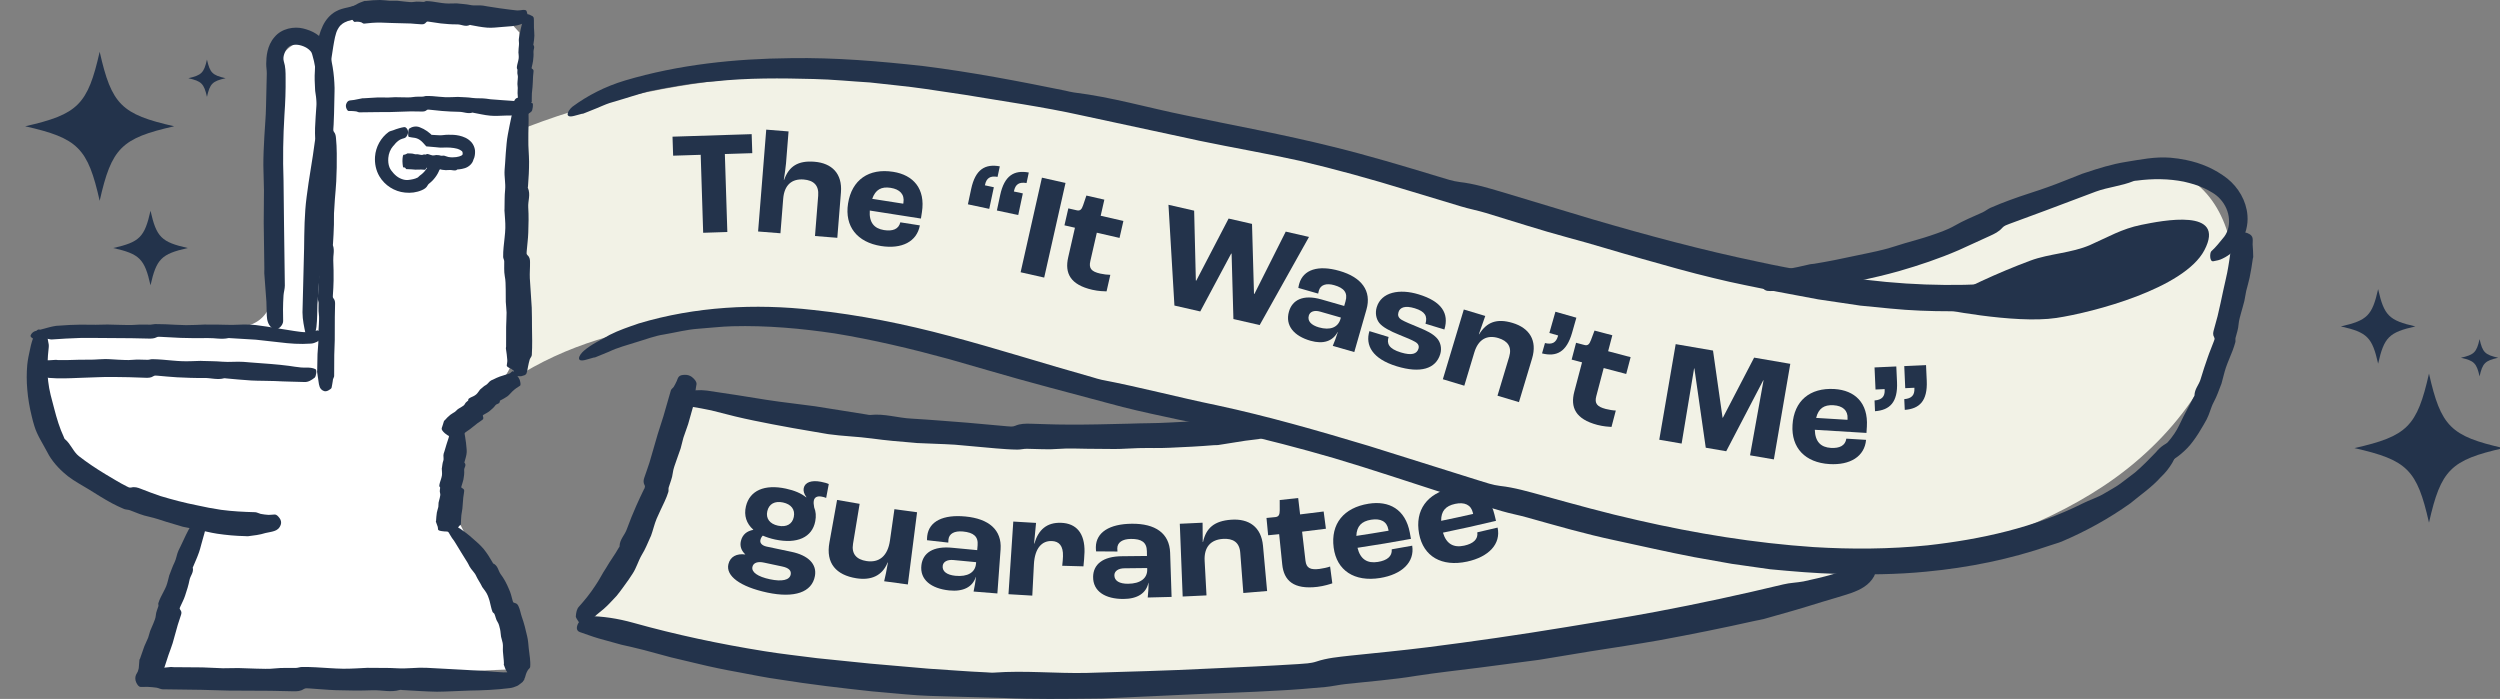 <svg xmlns="http://www.w3.org/2000/svg" fill="none" viewBox="0 0 186 52" height="52" width="186">
<rect x="0" y="0" width="186" height="52" fill="#808080" stroke="none"/>
<g clip-path="url(#clip0_1847_37238)">
<path fill="#F2F2E6" d="M38.257 9.833C49.598 5.207 62.271 4.71 74.418 6.279C86.566 7.849 98.355 11.393 110.164 14.643C118.428 16.918 126.323 20.831 134.891 20.557C140.881 20.365 147.378 17.209 152.829 14.717C155.716 13.396 158.913 11.733 161.893 12.827C165.166 14.027 166.481 18.081 166.165 21.552C165.62 27.541 161.567 32.781 156.564 36.118C151.561 39.455 145.667 41.16 139.828 42.603C108.459 50.355 75.5 53.572 43.613 47.046C46.068 41.623 48.523 34.505 50.978 29.082C65.143 31.893 77.442 32.726 92.105 31.323C82.944 29.984 74.2 26.606 65.109 24.852C56.017 23.097 45.999 23.158 38.219 28.177L37.75 11.323"></path>
<path fill="white" d="M39.072 1.412C35.281 1.41 31.491 1.407 27.701 1.405C26.906 1.404 26.086 1.409 25.356 1.722C24.625 2.036 24.003 2.743 24.045 3.537C23.327 2.653 21.782 3.025 21.125 3.956C20.469 4.886 20.444 6.107 20.444 7.246C20.446 11.547 20.447 15.848 20.448 20.149C20.448 21.456 20.364 22.948 19.347 23.768C18.594 24.376 17.547 24.42 16.58 24.437C12.112 24.515 7.645 24.594 3.177 24.672C2.366 28.096 3.258 31.88 5.512 34.582C7.766 37.283 11.329 38.839 14.843 38.655C13.632 42.725 12.422 46.796 11.211 50.866C20.213 50.508 29.216 50.15 38.219 49.793C38.987 46.91 37.244 44.023 35.648 41.502C34.051 38.982 32.475 35.928 33.566 33.151C34.417 30.983 36.673 29.677 37.8 27.638C38.797 25.836 38.806 23.672 38.79 21.612C38.74 15.212 38.69 8.811 38.639 2.411C38.484 2.241 38.328 2.071 38.173 1.902"></path>
<path fill="#23334B" d="M186.261 33.339C182.326 32.45 181.606 31.729 180.717 27.794C179.828 31.729 179.107 32.45 175.172 33.339C179.107 34.228 179.828 34.948 180.717 38.883C181.606 34.948 182.326 34.228 186.261 33.339Z"></path>
<path fill="#23334B" d="M179.705 24.285C177.737 23.84 177.377 23.48 176.933 21.513C176.488 23.48 176.128 23.84 174.16 24.285C176.128 24.73 176.488 25.09 176.933 27.057C177.377 25.09 177.737 24.73 179.705 24.285Z"></path>
<path fill="#23334B" d="M185.866 26.616C184.882 26.394 184.702 26.214 184.48 25.23C184.258 26.214 184.078 26.394 183.094 26.616C184.078 26.838 184.258 27.019 184.48 28.002C184.702 27.019 184.882 26.838 185.866 26.616Z"></path>
<path fill="#23334B" d="M39.386 1.088C39.442 1.127 39.565 1.166 39.627 1.207C39.671 1.249 39.703 1.291 39.712 1.336C39.737 1.581 39.712 1.827 39.726 2.073C39.732 2.269 39.761 2.465 39.757 2.662C39.75 2.875 39.719 3.087 39.686 3.3C39.684 3.313 39.67 3.327 39.681 3.341C39.818 3.507 39.678 3.687 39.69 3.862C39.709 4.094 39.684 4.316 39.659 4.538C39.64 4.699 39.59 4.857 39.558 5.016C39.552 5.048 39.534 5.081 39.589 5.115C39.701 5.183 39.698 5.245 39.696 5.306C39.682 5.447 39.67 5.581 39.657 5.72C39.649 5.969 39.64 6.217 39.62 6.461L39.573 6.933C39.56 7.153 39.569 7.374 39.563 7.576C39.562 7.608 39.507 7.651 39.498 7.683C39.484 7.73 39.48 7.777 39.479 7.824C39.476 7.865 39.492 7.887 39.495 7.921C39.498 7.946 39.429 7.993 39.335 8.052C39.247 8.107 39.145 8.152 39.053 8.163C38.892 8.182 38.825 8.136 38.795 8.077C38.761 8.013 38.758 7.955 38.728 7.896C38.68 7.794 38.618 7.663 38.565 7.55C38.557 7.533 38.565 7.514 38.563 7.496C38.537 7.307 38.513 7.119 38.507 6.934C38.502 6.803 38.522 6.675 38.52 6.545C38.521 6.449 38.497 6.351 38.496 6.254C38.495 6.142 38.51 6.032 38.517 5.922C38.522 5.805 38.547 5.691 38.512 5.573C38.474 5.441 38.5 5.315 38.499 5.186C38.499 5.147 38.453 5.106 38.453 5.068C38.453 4.983 38.464 4.899 38.483 4.816C38.518 4.653 38.575 4.491 38.591 4.328C38.605 4.179 38.579 4.027 38.569 3.881C38.568 3.867 38.573 3.855 38.574 3.842C38.589 3.679 38.578 3.542 38.608 3.372C38.636 3.199 38.576 3.025 38.608 2.853C38.62 2.798 38.633 2.733 38.645 2.677C38.676 2.511 38.705 2.355 38.737 2.18C38.77 2.044 38.806 1.893 38.843 1.739C38.867 1.64 38.906 1.541 38.918 1.443C38.938 1.359 38.922 1.276 38.961 1.192C39.006 1.157 39.059 1.121 39.085 1.085C39.127 1.038 39.324 1.06 39.386 1.088Z"></path>
<path fill="#23334B" d="M39.557 8.277C39.392 8.445 39.236 8.512 39.069 8.567C38.615 8.594 38.145 8.589 37.66 8.597C37.274 8.603 36.875 8.645 36.471 8.606C36.017 8.565 35.62 8.459 35.221 8.391C35.195 8.387 35.169 8.37 35.143 8.379C34.809 8.487 34.497 8.322 34.171 8.32C33.741 8.319 33.311 8.285 32.881 8.256C32.581 8.226 32.248 8.192 31.937 8.16C31.874 8.155 31.808 8.14 31.749 8.192C31.629 8.298 31.509 8.296 31.388 8.298C31.113 8.294 30.841 8.29 30.566 8.287C30.072 8.303 29.573 8.319 29.08 8.335L28.114 8.341L26.735 8.358C26.663 8.359 26.589 8.303 26.515 8.291C26.409 8.273 26.303 8.269 26.197 8.261C26.108 8.26 26.028 8.259 25.942 8.259C25.874 8.257 25.817 8.173 25.769 8.057C25.725 7.949 25.723 7.826 25.762 7.726C25.831 7.549 25.925 7.49 26.026 7.474C26.138 7.46 26.222 7.45 26.345 7.435C26.543 7.396 26.768 7.352 26.976 7.31C27.008 7.304 27.04 7.313 27.072 7.311C27.418 7.291 27.761 7.271 28.109 7.25C28.354 7.238 28.599 7.261 28.845 7.258C29.029 7.249 29.217 7.24 29.4 7.231C29.61 7.235 29.831 7.239 30.041 7.243C30.265 7.242 30.491 7.26 30.715 7.222C30.965 7.181 31.216 7.197 31.467 7.189C31.541 7.186 31.616 7.142 31.691 7.141C31.857 7.137 32.023 7.144 32.188 7.154C32.515 7.178 32.84 7.221 33.167 7.234C33.467 7.242 33.768 7.218 34.07 7.21L34.15 7.215C34.478 7.235 34.807 7.235 35.133 7.285C35.472 7.333 35.845 7.295 36.167 7.34C36.273 7.354 36.383 7.37 36.489 7.385C36.802 7.409 37.109 7.432 37.427 7.456C37.709 7.476 38.002 7.496 38.297 7.516C38.494 7.527 38.694 7.578 38.894 7.595C39.056 7.604 39.237 7.614 39.401 7.623C39.472 7.627 39.542 7.656 39.612 7.679C39.704 7.707 39.615 8.213 39.557 8.277Z"></path>
<path fill="#23334B" d="M39.248 1.334C39.14 1.549 38.998 1.72 38.826 1.777C38.355 1.972 37.856 1.957 37.378 2.004C36.993 2.029 36.611 2.09 36.233 2.056C35.825 2.024 35.424 1.941 35.031 1.869C35.005 1.865 34.981 1.844 34.955 1.857C34.622 2.024 34.325 1.808 34.012 1.814C33.597 1.821 33.19 1.783 32.791 1.743C32.509 1.702 32.192 1.655 31.898 1.612C31.835 1.604 31.771 1.58 31.71 1.657C31.585 1.813 31.463 1.812 31.346 1.808C31.077 1.8 30.814 1.761 30.551 1.748C30.086 1.736 29.616 1.724 29.152 1.711L28.271 1.679C27.86 1.679 27.459 1.712 27.082 1.759C27.023 1.765 26.949 1.69 26.88 1.66C26.784 1.627 26.694 1.621 26.601 1.614C26.525 1.607 26.461 1.628 26.39 1.632C26.334 1.64 26.244 1.512 26.151 1.37C26.063 1.234 26.009 1.089 26.002 0.942C25.988 0.681 26.061 0.556 26.16 0.501C26.264 0.44 26.373 0.416 26.477 0.354C26.68 0.222 26.899 0.146 27.113 0.072C27.146 0.062 27.181 0.075 27.214 0.071C27.575 0.025 27.926 0.001 28.275 -0.001C28.521 0.002 28.764 0.043 29.004 0.057C29.185 0.056 29.37 0.055 29.549 0.054C29.751 0.077 29.963 0.1 30.165 0.123C30.381 0.14 30.592 0.181 30.808 0.141C31.049 0.096 31.281 0.138 31.514 0.142C31.584 0.144 31.655 0.08 31.723 0.081C31.876 0.084 32.022 0.098 32.169 0.117C32.481 0.155 32.81 0.228 33.124 0.251C33.413 0.276 33.705 0.25 33.992 0.251C34.018 0.251 34.042 0.258 34.068 0.261C34.377 0.296 34.685 0.307 34.986 0.372C35.304 0.441 35.632 0.369 35.945 0.419C36.049 0.437 36.159 0.457 36.264 0.475C36.562 0.521 36.853 0.566 37.156 0.612C37.419 0.653 37.682 0.69 37.947 0.718C38.122 0.728 38.305 0.771 38.483 0.778C38.633 0.782 38.779 0.752 38.925 0.736C38.987 0.728 39.055 0.746 39.124 0.763C39.213 0.782 39.286 1.244 39.248 1.334Z"></path>
<path fill="#23334B" d="M26.94 0.918C26.771 1.14 26.572 1.349 26.356 1.424C25.73 1.583 25.368 1.726 25.135 2.165C24.947 2.5 24.878 2.991 24.795 3.463C24.71 3.984 24.627 4.523 24.576 5.067C24.573 5.102 24.557 5.138 24.567 5.172C24.702 5.606 24.558 6.04 24.604 6.468C24.674 7.047 24.713 7.648 24.746 8.238C24.77 8.671 24.762 9.105 24.774 9.538C24.777 9.624 24.769 9.716 24.834 9.794C24.967 9.952 24.983 10.117 24.998 10.283C25.032 10.659 25.055 11.031 25.055 11.423C25.064 12.122 25.051 12.813 25.017 13.496C24.997 13.939 24.947 14.378 24.916 14.813L24.8 16.659C24.792 16.755 24.721 16.85 24.7 16.947C24.668 17.087 24.655 17.228 24.643 17.369C24.633 17.482 24.633 17.594 24.641 17.706C24.644 17.797 24.559 17.872 24.435 17.936C24.321 17.995 24.186 17.998 24.078 17.944C23.887 17.85 23.835 17.716 23.816 17.576C23.796 17.429 23.794 17.281 23.769 17.134C23.723 16.841 23.669 16.547 23.636 16.253C23.63 16.209 23.643 16.165 23.642 16.121C23.636 15.643 23.665 15.17 23.692 14.7C23.723 14.374 23.754 14.035 23.785 13.71C23.804 13.461 23.796 13.212 23.809 12.965C23.825 12.681 23.857 12.398 23.866 12.116C23.876 11.819 23.898 11.522 23.852 11.229C23.805 10.903 23.781 10.562 23.753 10.229C23.743 10.13 23.686 10.032 23.676 9.932C23.654 9.711 23.644 9.49 23.638 9.268C23.625 8.832 23.635 8.394 23.603 7.958C23.573 7.558 23.502 7.161 23.449 6.764L23.443 6.656C23.417 6.194 23.393 5.74 23.427 5.286C23.463 4.806 23.406 4.32 23.486 3.834C23.516 3.672 23.548 3.504 23.579 3.34C23.676 2.876 23.784 2.41 24.014 1.926C24.21 1.504 24.555 1.079 24.998 0.843C25.289 0.68 25.596 0.614 25.869 0.554C26.099 0.494 26.315 0.44 26.527 0.412C26.617 0.405 26.712 0.414 26.799 0.4C26.915 0.386 27.003 0.834 26.94 0.918Z"></path>
<path fill="#23334B" d="M24.466 13.192C24.544 13.374 24.63 13.562 24.661 13.762C24.735 14.313 24.788 14.866 24.831 15.418C24.835 15.858 24.839 16.293 24.843 16.737C24.836 17.213 24.799 17.687 24.773 18.16C24.771 18.191 24.758 18.222 24.769 18.252C24.907 18.63 24.777 19.004 24.795 19.38C24.824 19.877 24.819 20.373 24.819 20.869C24.819 21.229 24.786 21.608 24.766 21.973C24.763 22.046 24.748 22.124 24.807 22.192C24.926 22.331 24.929 22.472 24.93 22.613L24.911 23.569L24.906 25.293L24.869 26.407L24.861 27.978C24.861 28.059 24.792 28.14 24.775 28.222C24.749 28.342 24.753 28.454 24.721 28.573C24.703 28.667 24.687 28.753 24.67 28.844C24.648 28.914 24.58 28.957 24.459 29.031C24.352 29.096 24.23 29.131 24.118 29.099C23.923 29.035 23.829 28.901 23.785 28.785C23.735 28.65 23.717 28.53 23.701 28.4C23.666 28.163 23.627 27.901 23.591 27.655C23.586 27.618 23.6 27.581 23.6 27.544L23.623 26.346C23.642 26.071 23.663 25.78 23.683 25.505C23.682 25.294 23.682 25.08 23.681 24.869C23.695 24.629 23.71 24.38 23.724 24.139C23.733 23.883 23.757 23.628 23.722 23.372C23.681 23.087 23.708 22.802 23.703 22.519C23.701 22.434 23.654 22.35 23.654 22.265C23.653 22.078 23.661 21.892 23.674 21.705C23.697 21.341 23.738 20.972 23.738 20.594C23.74 20.25 23.703 19.907 23.688 19.564L23.692 19.471C23.698 19.097 23.692 18.723 23.737 18.351C23.78 17.955 23.73 17.56 23.769 17.167C23.783 17.035 23.798 16.898 23.812 16.765C23.844 16.39 23.876 16.02 23.909 15.64C23.916 15.307 24.009 14.976 24.055 14.643C24.09 14.421 24.135 14.198 24.155 13.975C24.169 13.792 24.184 13.594 24.197 13.411C24.207 13.343 24.22 13.251 24.231 13.174C24.245 13.07 24.433 13.127 24.466 13.192Z"></path>
<path fill="#23334B" d="M38.533 7.739C38.655 7.617 38.583 7.579 38.651 7.617C38.69 7.643 39.065 7.637 39.035 7.636C39.057 7.651 39.088 7.677 39.113 7.71C39.163 7.774 39.221 7.852 39.245 7.935C39.276 8.014 39.29 8.113 39.3 8.188C39.315 8.25 39.322 8.312 39.321 8.374C39.348 9.057 39.301 9.732 39.309 10.4C39.297 10.937 39.36 11.482 39.363 12.034C39.365 12.634 39.333 13.246 39.283 13.864C39.28 13.904 39.258 13.944 39.276 13.983C39.493 14.482 39.27 14.943 39.301 15.426C39.343 16.058 39.325 16.691 39.303 17.323C39.288 17.786 39.221 18.248 39.185 18.711C39.179 18.803 39.154 18.901 39.245 18.985C39.429 19.156 39.431 19.332 39.434 19.508C39.442 19.903 39.401 20.324 39.419 20.698L39.561 22.884C39.583 23.362 39.572 23.842 39.58 24.323C39.591 25.01 39.611 25.697 39.567 26.415C39.561 26.528 39.443 26.637 39.41 26.749C39.358 26.915 39.327 27.082 39.288 27.264C39.254 27.411 39.245 27.559 39.176 27.761C39.162 27.839 39.053 27.93 38.929 27.945C38.767 28.015 38.661 27.996 38.478 27.982C38.325 27.935 38.297 27.852 38.268 27.754C38.255 27.707 38.245 27.658 38.226 27.614C38.217 27.591 38.21 27.582 38.191 27.568C38.153 27.529 38.06 27.437 37.971 27.414C37.819 27.324 37.82 27.327 37.776 27.309C37.716 27.258 37.7 27.227 37.705 27.17C37.715 27.067 37.75 26.93 37.743 26.793C37.728 26.513 37.68 26.218 37.638 25.921C37.632 25.877 37.653 25.833 37.654 25.788L37.657 24.315C37.659 23.965 37.693 23.612 37.689 23.259C37.685 22.992 37.639 22.726 37.63 22.459C37.628 22.152 37.627 21.839 37.625 21.532C37.615 21.203 37.625 20.886 37.554 20.537C37.487 20.172 37.522 19.806 37.515 19.441C37.512 19.332 37.437 19.225 37.435 19.116C37.429 18.875 37.446 18.633 37.467 18.392C37.509 17.915 37.585 17.44 37.597 16.964C37.608 16.529 37.554 16.093 37.531 15.657L37.536 15.54C37.548 15.068 37.533 14.583 37.581 14.12C37.628 13.635 37.507 13.145 37.542 12.645L37.581 12.132C37.613 11.649 37.64 11.16 37.692 10.667C37.728 10.231 37.829 9.788 37.908 9.359C37.968 9.076 38.032 8.77 38.089 8.501C38.123 8.263 38.109 7.986 38.126 7.843C38.136 7.801 38.145 7.76 38.157 7.71C38.16 7.696 38.162 7.677 38.163 7.659C38.228 7.626 38.205 7.616 38.247 7.533L38.259 7.507C38.27 7.477 38.286 7.445 38.306 7.417C38.354 7.358 38.374 7.321 38.5 7.273C38.627 7.233 38.74 7.28 38.734 7.285C38.76 7.299 38.784 7.316 38.806 7.334C38.844 7.381 38.85 7.412 38.851 7.435C38.846 7.564 38.787 7.616 38.723 7.659C38.678 7.682 38.632 7.706 38.595 7.725C38.568 7.739 38.544 7.752 38.525 7.762C38.514 7.769 38.502 7.773 38.494 7.781C38.491 7.786 38.486 7.794 38.486 7.794C38.505 7.772 38.521 7.754 38.533 7.739Z"></path>
<path fill="#23334B" d="M38.669 28.265C38.736 28.501 38.755 28.667 38.679 28.703C38.484 28.821 38.297 28.952 38.13 29.11C37.998 29.235 37.887 29.389 37.74 29.494C37.582 29.61 37.4 29.696 37.225 29.794C37.213 29.8 37.191 29.793 37.192 29.814C37.205 30.07 36.958 30.02 36.862 30.151C36.738 30.323 36.579 30.455 36.419 30.589C36.309 30.68 36.118 30.778 35.975 30.86C35.945 30.878 35.904 30.886 35.933 30.971C35.992 31.147 35.94 31.191 35.89 31.234C35.776 31.329 35.645 31.397 35.533 31.482C35.347 31.629 35.155 31.782 34.97 31.929C34.855 32.018 34.728 32.084 34.626 32.169C34.48 32.292 34.357 32.423 34.227 32.535C34.206 32.552 34.115 32.513 34.079 32.52C34.025 32.53 33.994 32.558 33.934 32.567C33.894 32.579 33.875 32.606 33.819 32.61C33.767 32.609 33.679 32.579 33.513 32.499C33.367 32.43 33.211 32.334 33.102 32.239C32.923 32.081 32.863 31.973 32.859 31.899C32.871 31.831 32.886 31.765 32.914 31.707C32.95 31.592 32.996 31.444 33.036 31.316C33.042 31.297 33.067 31.293 33.08 31.279C33.213 31.124 33.357 30.979 33.509 30.858C33.617 30.77 33.744 30.717 33.851 30.64C33.931 30.583 33.989 30.495 34.065 30.44C34.154 30.373 34.256 30.334 34.343 30.272C34.432 30.209 34.538 30.166 34.586 30.055C34.642 29.93 34.747 29.884 34.828 29.804C34.851 29.781 34.832 29.704 34.854 29.681C34.909 29.632 34.966 29.598 35.032 29.566C35.148 29.51 35.299 29.459 35.431 29.343C35.546 29.244 35.621 29.102 35.718 28.981C35.726 28.97 35.74 28.965 35.75 28.956C35.879 28.852 35.992 28.727 36.144 28.65C36.303 28.565 36.382 28.384 36.542 28.302C36.595 28.278 36.657 28.25 36.712 28.226C36.869 28.153 37.017 28.07 37.186 28.016C37.323 27.972 37.475 27.923 37.631 27.874C37.729 27.841 37.838 27.825 37.926 27.78C38.001 27.744 38.047 27.664 38.119 27.624C38.155 27.615 38.206 27.628 38.247 27.627C38.302 27.627 38.643 28.179 38.669 28.265Z"></path>
<path fill="#23334B" d="M33.959 31.818C34.258 31.788 34.525 31.858 34.519 31.995C34.581 32.352 34.635 32.654 34.672 32.956C34.684 33.193 34.736 33.428 34.722 33.655C34.707 33.902 34.622 34.136 34.561 34.367C34.557 34.382 34.536 34.395 34.551 34.412C34.738 34.622 34.52 34.785 34.534 34.971C34.555 35.217 34.521 35.457 34.478 35.681C34.45 35.834 34.377 36.002 34.328 36.193C34.319 36.229 34.293 36.266 34.375 36.309C34.542 36.398 34.539 36.47 34.535 36.54C34.526 36.702 34.483 36.856 34.468 37.012C34.446 37.284 34.424 37.564 34.402 37.836L34.324 38.339C34.3 38.575 34.299 38.806 34.288 39.029C34.286 39.064 34.181 39.098 34.155 39.133C34.117 39.185 34.102 39.237 34.089 39.29C34.079 39.332 34.097 39.373 34.08 39.415C34.094 39.448 33.813 39.487 33.625 39.519C33.425 39.55 33.277 39.557 33.09 39.541C32.943 39.527 32.774 39.508 32.705 39.483C32.635 39.457 32.597 39.428 32.591 39.397C32.575 39.331 32.591 39.266 32.569 39.201C32.527 39.084 32.473 38.936 32.427 38.808C32.421 38.789 32.442 38.77 32.443 38.751C32.457 38.541 32.468 38.333 32.502 38.132C32.526 37.989 32.585 37.853 32.612 37.715C32.631 37.61 32.612 37.502 32.629 37.399C32.649 37.281 32.696 37.167 32.717 37.052C32.738 36.93 32.784 36.813 32.742 36.685C32.694 36.543 32.742 36.415 32.747 36.284C32.748 36.245 32.681 36.198 32.682 36.16C32.685 36.074 32.706 35.991 32.728 35.909C32.772 35.763 32.856 35.535 32.881 35.363C32.901 35.194 32.873 35.022 32.868 34.856C32.868 34.842 32.875 34.828 32.878 34.813C32.91 34.638 32.914 34.462 32.977 34.294C33.042 34.116 32.957 33.927 33.008 33.753C33.024 33.694 33.045 33.636 33.067 33.577C33.115 33.413 33.161 33.258 33.212 33.087C33.248 32.945 33.314 32.8 33.351 32.661C33.386 32.563 33.412 32.473 33.409 32.382C33.407 32.311 33.331 32.259 33.364 32.187C33.384 32.153 33.434 32.102 33.495 32.038C33.565 31.958 33.824 31.839 33.959 31.818Z"></path>
<path fill="#23334B" d="M33.462 39.237C33.548 39.235 33.628 39.265 33.729 39.264C33.833 39.258 33.941 39.254 34.038 39.269C34.188 39.271 34.267 39.357 34.364 39.423L34.645 39.631C34.829 39.773 35.017 39.914 35.184 40.075C35.47 40.313 35.745 40.567 35.988 40.849C36.239 41.164 36.457 41.505 36.654 41.855C36.666 41.878 36.666 41.909 36.693 41.921C37.042 42.074 37.061 42.445 37.241 42.706C37.499 43.046 37.697 43.424 37.86 43.816C37.993 44.096 38.065 44.402 38.144 44.702C38.161 44.761 38.164 44.829 38.268 44.851C38.481 44.895 38.532 45.006 38.581 45.115C38.699 45.363 38.734 45.638 38.823 45.895C38.989 46.36 39.111 46.837 39.216 47.319C39.295 47.63 39.309 47.951 39.342 48.268C39.388 48.719 39.487 49.169 39.445 49.623C39.44 49.694 39.34 49.768 39.284 49.84C39.216 49.944 39.174 50.047 39.134 50.149C39.103 50.231 39.09 50.312 39.064 50.393C39.038 50.459 38.912 50.507 38.732 50.543C38.568 50.576 38.391 50.567 38.241 50.524C37.982 50.449 37.877 50.362 37.836 50.272C37.793 50.178 37.776 50.084 37.724 49.991C37.595 49.808 37.55 49.626 37.481 49.446C37.473 49.419 37.493 49.39 37.493 49.363C37.487 49.064 37.432 48.771 37.418 48.473C37.4 48.264 37.44 48.044 37.398 47.837C37.373 47.679 37.308 47.529 37.279 47.373C37.245 47.193 37.248 47.004 37.207 46.825C37.157 46.639 37.132 46.444 37.02 46.276C36.891 46.091 36.874 45.873 36.785 45.677C36.76 45.618 36.669 45.584 36.645 45.526C36.592 45.395 36.556 45.259 36.524 45.12C36.471 44.843 36.394 44.571 36.289 44.311C36.194 44.072 36.02 43.874 35.872 43.665C35.859 43.646 35.853 43.623 35.843 43.603C35.721 43.351 35.556 43.127 35.437 42.872C35.321 42.592 35.074 42.405 34.932 42.142C34.883 42.053 34.844 41.955 34.79 41.869C34.638 41.624 34.489 41.384 34.333 41.133C34.201 40.917 34.063 40.691 33.924 40.462C33.832 40.309 33.737 40.157 33.625 40.022C33.537 39.901 33.471 39.752 33.385 39.622C33.331 39.572 33.325 39.547 33.237 39.465C33.232 39.442 33.202 39.474 33.184 39.329C33.182 39.223 33.313 39.158 33.337 39.17C33.372 39.169 33.382 39.174 33.39 39.176C33.415 39.185 33.408 39.191 33.408 39.191C33.403 39.197 33.395 39.206 33.386 39.216C33.369 39.237 33.35 39.268 33.335 39.302C33.322 39.336 33.305 39.372 33.311 39.411C33.319 39.419 33.305 39.435 33.364 39.443C33.408 39.469 33.498 39.337 33.464 39.305L33.45 39.26C33.447 39.24 33.458 39.239 33.462 39.237Z"></path>
<path fill="#23334B" d="M38.988 50.596C38.954 50.643 38.913 50.673 38.878 50.741C38.833 50.77 38.789 50.815 38.74 50.851C38.635 50.927 38.544 51.009 38.465 51.037C38.293 51.116 38.113 51.172 37.924 51.196C36.898 51.327 35.902 51.364 34.899 51.379C34.1 51.401 33.305 51.458 32.507 51.464C31.644 51.449 30.78 51.385 29.919 51.338C29.863 51.334 29.807 51.314 29.753 51.33C29.068 51.535 28.383 51.327 27.698 51.355C26.792 51.391 25.884 51.376 24.978 51.349C24.316 51.326 23.654 51.257 22.992 51.218C22.861 51.21 22.721 51.186 22.598 51.267C22.347 51.433 22.095 51.433 21.842 51.432L20.116 51.394L16.999 51.378L14.976 51.323L12.101 51.284C11.95 51.281 11.801 51.188 11.65 51.164C11.431 51.13 11.211 51.115 10.992 51.104C10.816 51.105 10.645 51.106 10.47 51.107C10.329 51.105 10.219 50.962 10.127 50.756C10.043 50.566 10.047 50.346 10.135 50.174C10.29 49.872 10.495 49.788 10.71 49.774C10.935 49.76 11.158 49.774 11.379 49.756C11.813 49.713 12.265 49.668 12.705 49.625C12.771 49.619 12.837 49.636 12.904 49.637L15.059 49.654C15.564 49.675 16.078 49.697 16.582 49.718L17.734 49.703L19.059 49.747C19.523 49.754 19.988 49.785 20.452 49.731C20.971 49.672 21.488 49.703 22.006 49.695C22.16 49.693 22.315 49.624 22.468 49.623C22.811 49.618 23.152 49.63 23.494 49.647C24.167 49.68 24.839 49.742 25.512 49.753C26.129 49.762 26.746 49.71 27.363 49.685L27.528 49.69C28.201 49.7 28.873 49.678 29.545 49.72C30.259 49.766 30.971 49.652 31.683 49.682L32.41 49.72C33.09 49.756 33.767 49.793 34.451 49.83C35.048 49.864 35.651 49.899 36.256 49.934C36.657 49.965 37.06 50.012 37.462 50.025C37.797 50.032 38.12 49.969 38.454 49.97C38.564 49.97 38.669 50.005 38.818 50.063C39.007 50.125 39.085 50.433 38.988 50.596Z"></path>
<path fill="#23334B" d="M23.927 25.065C23.91 25.115 23.883 25.146 23.871 25.223C23.841 25.255 23.81 25.281 23.779 25.303C23.716 25.351 23.649 25.393 23.579 25.433C23.442 25.502 23.292 25.552 23.142 25.563C22.315 25.624 21.552 25.563 20.798 25.469C20.21 25.404 19.626 25.339 19.036 25.273C18.411 25.235 17.764 25.196 17.126 25.158C17.084 25.155 17.043 25.142 17.002 25.152C16.486 25.272 15.979 25.139 15.467 25.153C14.789 25.172 14.111 25.155 13.433 25.138C12.949 25.113 12.441 25.087 11.948 25.061C11.85 25.057 11.745 25.043 11.654 25.092C11.468 25.191 11.276 25.191 11.085 25.191L9.787 25.163L7.457 25.146C6.955 25.147 6.453 25.131 5.954 25.145C5.242 25.165 4.534 25.21 3.834 25.258C3.724 25.259 3.608 25.207 3.494 25.198C3.329 25.179 3.171 25.203 3.005 25.181C2.873 25.179 2.748 25.213 2.622 25.234C2.522 25.262 2.42 25.167 2.339 25.106C2.263 25.04 2.255 24.979 2.306 24.893C2.394 24.732 2.537 24.644 2.698 24.612C2.867 24.595 3.026 24.509 3.194 24.476C3.522 24.387 3.852 24.287 4.187 24.241C4.237 24.232 4.288 24.237 4.339 24.232C4.885 24.187 5.432 24.161 5.975 24.154C6.355 24.157 6.748 24.16 7.127 24.163L7.996 24.145C8.327 24.154 8.664 24.163 8.994 24.171C9.344 24.176 9.693 24.197 10.041 24.168C10.43 24.135 10.817 24.158 11.203 24.154C11.318 24.152 11.431 24.111 11.547 24.11C11.805 24.108 12.062 24.115 12.32 24.126C12.827 24.146 13.333 24.186 13.84 24.19C14.304 24.194 14.77 24.162 15.235 24.146L15.36 24.148C15.867 24.153 16.375 24.141 16.881 24.166C17.418 24.194 17.958 24.126 18.495 24.149C18.679 24.158 18.854 24.162 19.055 24.188C19.596 24.251 20.095 24.339 20.599 24.42C21.034 24.489 21.475 24.56 21.919 24.63C22.211 24.672 22.502 24.717 22.79 24.717C23.03 24.712 23.268 24.667 23.477 24.608C23.52 24.596 23.566 24.59 23.611 24.582L23.641 24.574C23.666 24.611 23.672 24.596 23.689 24.61L23.777 24.647C23.94 24.708 23.967 24.889 23.927 25.065Z"></path>
<path fill="#23334B" d="M3.458 24.892C3.582 25.102 3.533 25.222 3.58 25.385C3.621 25.546 3.642 25.696 3.626 25.838C3.536 26.638 3.488 27.5 3.584 28.364C3.656 29.055 3.855 29.73 4.032 30.399C4.22 31.128 4.438 31.856 4.753 32.526C4.773 32.57 4.778 32.623 4.814 32.656C5.289 33.048 5.433 33.598 5.876 33.942C6.488 34.418 7.156 34.865 7.85 35.284C8.364 35.579 8.867 35.908 9.409 36.176C9.515 36.231 9.623 36.304 9.757 36.272C10.033 36.201 10.247 36.278 10.461 36.36C10.942 36.555 11.433 36.73 11.925 36.903C12.827 37.173 13.739 37.416 14.659 37.595C15.254 37.728 15.85 37.845 16.449 37.931C17.302 38.046 18.155 38.086 18.992 38.108C19.126 38.119 19.257 38.198 19.392 38.233C19.586 38.274 19.782 38.292 19.979 38.308C20.133 38.308 20.284 38.285 20.439 38.279C20.564 38.274 20.684 38.391 20.802 38.551C20.91 38.701 20.944 38.873 20.89 39.034C20.794 39.316 20.608 39.444 20.403 39.508C20.187 39.583 19.969 39.602 19.753 39.656C19.322 39.793 18.885 39.842 18.448 39.896C18.382 39.904 18.316 39.887 18.251 39.888C17.542 39.875 16.839 39.81 16.148 39.707C15.659 39.633 15.182 39.503 14.701 39.406L13.609 39.192L12.383 38.827C11.958 38.687 11.533 38.546 11.095 38.446C10.601 38.344 10.138 38.15 9.672 37.965C9.532 37.912 9.367 37.922 9.226 37.869C8.918 37.744 8.62 37.59 8.323 37.439C7.742 37.125 7.186 36.771 6.621 36.419C6.102 36.103 5.556 35.815 5.049 35.428L4.919 35.318C4.376 34.88 3.827 34.262 3.524 33.652C3.181 32.994 2.762 32.383 2.555 31.689C2.473 31.456 2.426 31.216 2.363 30.98C2.199 30.315 2.082 29.643 2.028 28.963C1.976 28.362 1.975 27.755 2.027 27.149C2.069 26.742 2.154 26.341 2.246 25.938C2.309 25.6 2.42 25.261 2.538 24.93C2.582 24.786 2.67 24.656 2.791 24.549C2.931 24.401 3.377 24.753 3.458 24.892Z"></path>
<path fill="#23334B" d="M15.26 38.141C15.322 38.322 15.438 38.525 15.402 38.687C15.352 39.148 15.241 39.589 15.11 40.023C15 40.368 14.931 40.726 14.814 41.069C14.687 41.44 14.522 41.798 14.37 42.161C14.36 42.184 14.336 42.203 14.342 42.231C14.425 42.587 14.166 42.829 14.103 43.137C14.025 43.545 13.898 43.938 13.767 44.33C13.674 44.617 13.523 44.883 13.402 45.161C13.378 45.216 13.338 45.27 13.402 45.35C13.533 45.514 13.503 45.625 13.472 45.736C13.39 45.987 13.31 46.234 13.228 46.484C13.101 46.939 12.972 47.398 12.845 47.853C12.759 48.148 12.635 48.431 12.538 48.722L12.131 49.97C12.108 50.035 11.983 50.065 11.937 50.123C11.869 50.206 11.823 50.296 11.78 50.388C11.746 50.461 11.733 50.542 11.704 50.617C11.706 50.686 11.412 50.64 11.201 50.611C10.982 50.575 10.817 50.515 10.639 50.411C10.498 50.325 10.345 50.23 10.295 50.166C10.242 50.101 10.232 50.048 10.242 50.001C10.262 49.901 10.312 49.812 10.324 49.709C10.339 49.516 10.357 49.294 10.373 49.091C10.376 49.06 10.405 49.038 10.415 49.01C10.523 48.702 10.63 48.395 10.739 48.084C10.831 47.878 10.93 47.654 11.021 47.448C11.085 47.285 11.111 47.109 11.171 46.945C11.249 46.762 11.331 46.57 11.408 46.388C11.482 46.189 11.58 45.998 11.593 45.78C11.609 45.536 11.716 45.324 11.784 45.098C11.805 45.031 11.76 44.941 11.781 44.874C11.827 44.726 11.889 44.582 11.956 44.44C12.084 44.16 12.255 43.894 12.368 43.608C12.472 43.346 12.52 43.066 12.596 42.795C12.603 42.77 12.617 42.748 12.626 42.725C12.74 42.44 12.833 42.147 12.973 41.871C13.122 41.577 13.146 41.242 13.286 40.946C13.334 40.849 13.385 40.745 13.434 40.646C13.568 40.363 13.699 40.086 13.835 39.797C13.95 39.545 14.092 39.302 14.237 39.06C14.326 38.895 14.454 38.744 14.544 38.58C14.623 38.442 14.662 38.291 14.755 38.158C14.794 38.103 14.845 38.051 14.877 37.993C14.924 37.918 15.23 38.074 15.26 38.141Z"></path>
<path fill="#23334B" d="M23.423 28.088C23.175 28.289 22.921 28.438 22.655 28.422C21.923 28.395 21.19 28.393 20.458 28.35C19.873 28.325 19.288 28.341 18.703 28.309C18.07 28.275 17.436 28.205 16.803 28.151C16.762 28.147 16.721 28.13 16.681 28.142C16.176 28.284 15.674 28.111 15.17 28.121C14.503 28.133 13.836 28.103 13.169 28.071C12.682 28.048 12.195 27.988 11.708 27.951C11.611 27.944 11.508 27.925 11.418 27.986C11.232 28.111 11.046 28.109 10.86 28.107L9.59 28.064C8.826 28.056 8.049 28.027 7.328 28.063L5.846 28.116C5.13 28.146 4.397 28.179 3.638 28.115C3.52 28.108 3.406 28.016 3.289 27.985C3.094 27.939 2.937 27.901 2.773 27.863C2.629 27.829 2.492 27.798 2.351 27.765C2.236 27.729 2.183 27.587 2.173 27.403C2.163 27.234 2.235 27.064 2.341 26.946C2.528 26.737 2.662 26.715 2.803 26.733C2.946 26.76 3.092 26.795 3.242 26.804C3.542 26.815 3.847 26.798 4.155 26.773C4.201 26.769 4.247 26.785 4.293 26.787C4.796 26.802 5.311 26.781 5.833 26.766C6.203 26.763 6.586 26.759 6.956 26.756C7.243 26.749 7.532 26.713 7.827 26.714C8.176 26.712 8.484 26.754 8.815 26.763C9.157 26.775 9.499 26.807 9.841 26.773C10.223 26.734 10.604 26.767 10.986 26.77C11.099 26.771 11.213 26.721 11.327 26.722C11.579 26.725 11.83 26.74 12.082 26.759C12.578 26.796 13.073 26.858 13.569 26.874C14.023 26.89 14.479 26.859 14.934 26.849L15.055 26.855C15.551 26.872 16.048 26.868 16.543 26.911C17.069 26.956 17.596 26.885 18.121 26.923L18.657 26.967C19.16 27.005 19.658 27.043 20.164 27.081C20.609 27.123 21.054 27.155 21.499 27.219C21.797 27.258 22.094 27.317 22.392 27.34C22.643 27.362 22.895 27.33 23.146 27.368C23.252 27.377 23.357 27.416 23.462 27.461C23.599 27.513 23.512 27.998 23.423 28.088Z"></path>
<path fill="#23334B" d="M22.727 24.796C22.633 24.348 22.506 23.796 22.505 23.238C22.545 21.647 22.585 20.06 22.625 18.474C22.642 17.235 22.645 15.91 22.815 14.636C22.985 13.25 23.251 11.909 23.419 10.571C23.43 10.485 23.454 10.399 23.449 10.313C23.389 9.249 23.56 8.179 23.57 7.088C23.569 6.378 23.553 5.692 23.453 5.034C23.401 4.706 23.329 4.384 23.233 4.069C23.209 3.97 23.186 3.941 23.175 3.915C23.175 3.883 23.123 3.844 23.104 3.805C23.038 3.725 22.945 3.648 22.839 3.577C22.523 3.383 22.1 3.273 21.787 3.351C21.467 3.404 21.258 3.652 21.138 4.045C21.087 4.199 21.064 4.382 21.115 4.563C21.247 4.967 21.248 5.372 21.249 5.776C21.261 6.697 21.228 7.619 21.163 8.532C21.065 10.192 21.034 11.775 21.095 13.431L21.131 16.654L21.192 21.245C21.193 21.486 21.112 21.728 21.094 21.97C21.069 22.321 21.061 22.673 21.056 23.024L21.066 23.869C21.066 24.098 20.937 24.275 20.75 24.419C20.578 24.551 20.379 24.54 20.221 24.398C19.943 24.149 19.864 23.828 19.849 23.491C19.839 23.137 19.829 22.792 19.819 22.434C19.767 21.739 19.715 21.032 19.663 20.333C19.655 20.228 19.669 20.122 19.668 20.017L19.621 16.586C19.627 15.778 19.633 14.966 19.639 14.159L19.594 12.318C19.59 11.6 19.63 10.882 19.667 10.169C19.703 9.419 19.783 8.677 19.791 7.939C19.811 7.091 19.829 6.292 19.849 5.472C19.852 5.227 19.802 4.98 19.806 4.736C19.812 4.227 19.866 3.397 20.416 2.767C20.958 2.098 21.895 1.958 22.555 2.119C23.236 2.289 23.878 2.598 24.305 3.358C24.409 3.567 24.433 3.683 24.475 3.809L24.585 4.197C24.649 4.457 24.708 4.72 24.749 4.982C24.838 5.508 24.878 6.033 24.892 6.544L24.889 6.818L24.854 8.435C24.84 8.982 24.817 9.538 24.756 10.083C24.639 11.243 24.559 12.396 24.382 13.515L24.205 14.651C24.049 15.72 23.958 16.745 23.915 17.845C23.862 18.808 23.808 19.776 23.755 20.744C23.708 21.381 23.661 22.028 23.615 22.659C23.597 23.201 23.608 23.75 23.542 24.32C23.506 24.567 23.466 24.785 23.315 25.092C23.275 25.196 23.132 25.267 23.058 25.262C22.985 25.256 22.96 25.184 22.932 25.11C22.891 24.955 22.738 24.869 22.727 24.796Z"></path>
<path fill="#23334B" d="M30.451 9.563C30.678 9.413 30.964 9.366 31.219 9.464C31.418 9.539 31.607 9.637 31.778 9.758C31.864 9.819 31.948 9.883 32.025 9.953C32.109 10.028 32.086 10.015 32.097 10.027C32.102 10.029 32.106 10.032 32.106 10.032L32.276 10.042L32.65 10.062C32.81 10.089 33.107 10.019 33.359 10.025C33.621 10.019 33.887 10.029 34.167 10.091C34.463 10.162 34.804 10.276 35.085 10.594C35.223 10.754 35.308 10.962 35.338 11.165C35.353 11.358 35.343 11.543 35.285 11.731C35.274 11.778 35.236 11.824 35.225 11.874C35.147 12.21 34.827 12.442 34.57 12.515C34.304 12.6 34.062 12.604 33.834 12.628C33.349 12.681 32.612 12.58 32.711 12.59L32.702 12.62L32.649 12.744C32.6 12.852 32.546 12.959 32.479 13.057C32.349 13.256 32.193 13.436 32.014 13.587C31.942 13.647 31.861 13.701 31.818 13.789C31.729 13.972 31.56 14.072 31.388 14.148C30.992 14.321 30.552 14.375 30.128 14.327C29.352 14.254 28.625 13.793 28.227 13.116C27.967 12.675 27.865 12.154 27.902 11.652C27.954 10.931 28.334 10.24 28.92 9.816C29.013 9.75 29.138 9.735 29.241 9.696C29.392 9.636 29.542 9.581 29.696 9.54C29.819 9.506 29.942 9.473 30.069 9.456C30.172 9.442 30.26 9.529 30.321 9.651C30.378 9.764 30.369 9.899 30.324 10.008C30.244 10.196 30.162 10.257 30.063 10.283C29.962 10.313 29.859 10.338 29.766 10.389C29.583 10.494 29.431 10.641 29.313 10.803C29.297 10.828 29.269 10.844 29.249 10.866C29.035 11.114 28.914 11.431 28.889 11.756C28.872 11.986 28.889 12.226 28.975 12.445C29.042 12.611 29.154 12.753 29.272 12.884C29.408 13.034 29.566 13.171 29.752 13.26C29.945 13.353 30.163 13.418 30.379 13.389C30.618 13.36 30.851 13.323 31.061 13.216C31.125 13.186 31.165 13.116 31.219 13.078C31.343 12.993 31.46 12.895 31.561 12.781C31.649 12.681 31.731 12.574 31.794 12.453L31.837 12.361C31.868 12.3 31.886 12.201 31.905 12.119C31.941 11.947 31.976 11.779 32.011 11.612L32.258 11.64C32.428 11.658 32.598 11.676 32.773 11.694C32.97 11.711 32.981 11.709 33.092 11.713C33.269 11.719 33.438 11.712 33.604 11.706L33.69 11.705C34.045 11.711 34.353 11.59 34.39 11.53C34.431 11.51 34.433 11.385 34.411 11.313C34.389 11.255 34.373 11.248 34.273 11.18C34.212 11.137 34.117 11.097 34.013 11.064C33.705 10.981 33.322 10.962 32.956 10.98C32.717 10.999 32.582 10.958 32.395 10.949L31.715 10.89L31.646 10.813C31.487 10.635 31.436 10.578 31.364 10.513C31.29 10.446 31.207 10.387 31.118 10.341C30.966 10.263 30.794 10.242 30.629 10.224C30.568 10.212 30.488 10.197 30.42 10.185C30.327 10.175 30.361 9.617 30.451 9.563Z"></path>
<path fill="#23334B" d="M34.079 12.385C34.033 12.552 33.98 12.671 33.924 12.672C33.772 12.704 33.624 12.645 33.478 12.646C33.361 12.641 33.244 12.669 33.128 12.659C33.003 12.648 32.88 12.609 32.757 12.579C32.749 12.577 32.742 12.564 32.733 12.574C32.626 12.704 32.535 12.569 32.436 12.583C32.303 12.602 32.174 12.587 32.044 12.569C31.95 12.556 31.858 12.512 31.765 12.488C31.746 12.483 31.727 12.468 31.706 12.521C31.662 12.629 31.626 12.63 31.59 12.631C31.507 12.632 31.426 12.614 31.344 12.614C31.2 12.616 31.043 12.619 30.901 12.622C30.807 12.614 30.71 12.606 30.617 12.599C30.485 12.593 30.355 12.587 30.221 12.581C30.201 12.579 30.182 12.513 30.161 12.496C30.131 12.472 30.102 12.462 30.073 12.455C30.05 12.449 30.027 12.456 30.003 12.454C29.985 12.457 29.968 12.33 29.953 12.191C29.939 12.058 29.937 11.919 29.949 11.798C29.968 11.581 29.999 11.515 30.032 11.511C30.066 11.503 30.1 11.512 30.135 11.499C30.192 11.473 30.271 11.436 30.336 11.406C30.346 11.402 30.355 11.414 30.366 11.414C30.472 11.418 30.58 11.412 30.684 11.428C30.743 11.442 30.846 11.466 30.905 11.48C30.96 11.488 31.017 11.471 31.073 11.476C31.137 11.482 31.199 11.506 31.263 11.513C31.33 11.521 31.396 11.544 31.465 11.512C31.543 11.476 31.616 11.5 31.691 11.5C31.713 11.499 31.738 11.456 31.76 11.456C31.81 11.456 31.858 11.467 31.907 11.481C32.002 11.508 32.095 11.555 32.191 11.565C32.279 11.574 32.37 11.545 32.459 11.533C32.467 11.532 32.475 11.536 32.483 11.536C32.578 11.547 32.675 11.537 32.769 11.575C32.868 11.613 32.973 11.557 33.072 11.588C33.102 11.598 33.142 11.612 33.173 11.623C33.268 11.652 33.353 11.678 33.458 11.71C33.531 11.734 33.619 11.761 33.708 11.79C33.76 11.809 33.845 11.842 33.875 11.854C33.923 11.873 33.968 11.851 34.015 11.869C34.035 11.886 34.055 11.921 34.075 11.948C34.102 11.982 34.095 12.319 34.079 12.385Z"></path>
<path fill="#23334B" d="M1.871 9.395C5.806 10.284 6.527 11.005 7.416 14.94C8.305 11.005 9.026 10.284 12.96 9.395C9.026 8.506 8.305 7.786 7.416 3.851C6.527 7.786 5.806 8.506 1.871 9.395Z"></path>
<path fill="#23334B" d="M8.426 18.453C10.393 18.898 10.754 19.258 11.198 21.225C11.643 19.258 12.003 18.898 13.97 18.453C12.003 18.009 11.643 17.648 11.198 15.681C10.754 17.648 10.393 18.009 8.426 18.453Z"></path>
<path fill="#23334B" d="M16.784 5.819C15.8 5.597 15.62 5.417 15.398 4.433C15.176 5.417 14.995 5.597 14.012 5.819C14.995 6.042 15.176 6.222 15.398 7.205C15.62 6.222 15.8 6.042 16.784 5.819Z"></path>
<path fill="#23334B" d="M42.589 7.939C43.723 7.101 45.028 6.432 46.486 5.993C50.507 4.797 54.69 4.367 58.83 4.327C62.142 4.274 65.435 4.553 68.707 4.916C72.251 5.361 75.75 6.03 79.233 6.74C79.456 6.787 79.68 6.852 79.902 6.88C82.71 7.221 85.425 8.02 88.183 8.577C91.821 9.343 95.484 9.999 99.14 10.912C101.803 11.564 104.422 12.354 107.035 13.144C107.554 13.302 108.103 13.486 108.609 13.544C109.644 13.662 110.641 13.961 111.641 14.255L118.432 16.301C122.524 17.501 126.632 18.604 130.777 19.468C133.462 20.059 136.171 20.484 138.888 20.823C142.765 21.289 146.638 21.329 150.498 20.917C151.102 20.853 151.718 20.888 152.328 20.82C153.211 20.73 154.09 20.583 154.96 20.407C155.657 20.264 156.347 20.084 157.03 19.892C157.588 19.749 158.052 19.764 158.469 19.895C158.852 20.012 158.9 20.27 158.602 20.577C158.077 21.125 157.283 21.461 156.423 21.687C155.524 21.926 154.611 22.102 153.703 22.282C151.893 22.651 150.066 22.916 148.228 23.076C147.953 23.1 147.675 23.099 147.398 23.107C145.896 23.172 144.392 23.176 142.889 23.113C141.378 23.058 139.9 22.876 138.408 22.738L135.273 22.273L132.164 21.69C130.606 21.362 129.037 21.076 127.494 20.689C125.713 20.264 123.953 19.762 122.197 19.264C120.347 18.748 118.515 18.169 116.669 17.678C114.604 17.123 112.58 16.456 110.542 15.842C109.936 15.659 109.311 15.543 108.705 15.359L104.677 14.143C102.037 13.33 99.382 12.595 96.703 11.964C94.257 11.421 91.726 10.991 89.238 10.472L88.571 10.326L80.454 8.58C77.589 7.943 74.694 7.545 71.815 7.058L68.871 6.619C67.492 6.414 66.106 6.299 64.722 6.135C63.336 6.053 61.949 5.909 60.562 5.879C58.105 5.813 55.638 5.789 53.198 6.051C51.552 6.159 49.94 6.465 48.325 6.78C47.655 6.95 47.002 7.181 46.338 7.372L45.344 7.669C45.017 7.779 44.704 7.926 44.385 8.056L43.579 8.38L43.376 8.46C43.294 8.453 43.23 8.49 43.157 8.503L42.729 8.618C41.98 8.822 42.197 8.273 42.589 7.939Z"></path>
<path fill="#23334B" d="M43.456 26.085C44.021 25.593 44.703 25.305 45.359 24.915C46.034 24.571 46.771 24.324 47.523 24.064C51.729 22.804 56.19 22.571 60.496 23.061C63.941 23.424 67.331 24.112 70.639 24.997C74.231 25.949 77.747 27.082 81.288 28.069C81.516 28.133 81.743 28.216 81.97 28.259C84.838 28.808 87.62 29.552 90.538 30.153C94.362 30.974 98.117 32.059 101.844 33.178L109.971 35.73C110.509 35.898 111.078 36.093 111.604 36.152C112.677 36.269 113.713 36.58 114.755 36.861C117.12 37.515 119.483 38.174 121.869 38.708C126.177 39.693 130.535 40.404 134.913 40.702C137.734 40.876 140.585 40.859 143.404 40.574C147.401 40.131 151.387 39.24 154.921 37.471C155.47 37.186 156.084 37.016 156.611 36.683C156.995 36.449 157.405 36.243 157.766 35.974L158.843 35.156C159.39 34.688 159.898 34.172 160.394 33.653C160.759 33.202 161.169 32.961 161.591 32.814C161.98 32.68 162.166 32.847 162.078 33.277C161.916 34.026 161.46 34.853 160.762 35.501C160.097 36.25 159.27 36.805 158.51 37.438C156.91 38.581 155.187 39.529 153.388 40.293C153.119 40.403 152.833 40.473 152.557 40.57C149.559 41.611 146.451 42.234 143.33 42.529C141.122 42.748 138.905 42.764 136.693 42.698C135.014 42.654 133.354 42.509 131.695 42.353L128.848 41.949L126.021 41.446C124.046 41.069 122.086 40.611 120.13 40.195C117.938 39.731 115.794 39.108 113.646 38.507C113.008 38.326 112.354 38.208 111.718 38.021C110.303 37.611 108.906 37.16 107.505 36.716C104.753 35.831 102.018 34.909 99.257 34.089C96.724 33.351 94.171 32.688 91.609 32.106L90.924 31.937C89.53 31.584 88.132 31.329 86.72 31.013C85.29 30.709 83.864 30.39 82.463 30C79.482 29.198 76.51 28.433 73.579 27.573L70.588 26.712C67.782 25.944 64.961 25.276 62.113 24.808C59.586 24.432 57.042 24.206 54.495 24.273C53.643 24.293 52.798 24.401 51.946 24.459C51.093 24.517 50.266 24.739 49.424 24.881C48.709 24.985 48.038 25.255 47.348 25.456C46.664 25.677 45.962 25.851 45.311 26.165L44.473 26.509L44.263 26.594C44.177 26.588 44.111 26.627 44.035 26.642L43.591 26.767C42.814 26.988 43.047 26.429 43.456 26.085Z"></path>
<path fill="#23334B" d="M52.132 11.518L50.081 11.583L50.035 10.168L55.924 9.981L55.97 11.395L53.929 11.46L54.114 17.261L52.316 17.319L52.132 11.518Z"></path>
<path fill="#23334B" d="M57.008 9.645L58.669 9.778L58.479 12.161C58.463 12.369 58.381 12.978 58.316 13.381L58.338 13.382C58.694 12.376 59.367 11.935 60.591 12.033C61.892 12.136 62.678 12.915 62.566 14.314L62.296 17.693L60.635 17.56L60.874 14.553C60.935 13.788 60.536 13.415 59.793 13.355C58.918 13.286 58.352 13.758 58.27 14.785L58.065 17.355L56.402 17.223L57.008 9.645Z"></path>
<path fill="#23334B" d="M68.517 16.26L64.712 15.664C64.651 16.554 65.036 17.003 65.773 17.118C66.412 17.218 66.86 17.055 66.984 16.541L68.438 16.769C68.213 17.989 67.082 18.545 65.553 18.305C63.776 18.027 62.828 16.846 63.095 15.144C63.372 13.377 64.642 12.499 66.452 12.783C67.948 13.017 68.865 14.038 68.59 15.793L68.517 16.26ZM67.216 15.068C67.31 14.46 66.948 14.082 66.265 13.975C65.572 13.866 65.134 14.108 64.893 14.793L67.202 15.154L67.216 15.068Z"></path>
<path fill="#23334B" d="M74.219 13.159C73.677 13.066 73.394 13.241 73.286 13.746L73.277 13.788L73.942 13.93L73.6 15.539L72.012 15.201L72.254 14.064C72.569 12.584 73.306 12.179 74.385 12.376L74.219 13.159ZM76.375 13.619C75.835 13.526 75.55 13.701 75.443 14.205L75.434 14.248L76.099 14.389L75.757 15.999L74.168 15.661L74.411 14.523C74.726 13.043 75.462 12.639 76.542 12.835L76.375 13.619Z"></path>
<path fill="#23334B" d="M77.52 13.218L79.274 13.613L77.688 20.652L75.934 20.256L77.52 13.218Z"></path>
<path fill="#23334B" d="M79.474 19.146L79.976 16.943L79.195 16.765L79.484 15.503L80.115 15.647C80.361 15.703 80.479 15.583 80.584 15.27L80.828 14.549L82.164 14.854L81.891 16.052L83.581 16.439L83.293 17.701L81.603 17.314L81.119 19.432C80.994 19.978 81.212 20.208 81.853 20.354C82.078 20.406 82.417 20.449 82.608 20.448L82.328 21.678C82.182 21.678 81.712 21.662 81.273 21.561C79.626 21.185 79.204 20.323 79.474 19.146Z"></path>
<path fill="#23334B" d="M86.934 15.236L88.845 15.673L88.971 20.872L89.003 20.88L91.409 16.26L93.15 16.658L93.297 21.862L93.328 21.869L95.659 17.232L97.39 17.628L93.72 24.184L91.766 23.737L91.631 18.873L91.6 18.866L89.299 23.172L87.377 22.733L86.934 15.236Z"></path>
<path fill="#23334B" d="M95.898 23.183C96.142 22.329 96.931 21.882 98.312 22.277L100.008 22.763L100.107 22.415C100.289 21.783 100.003 21.427 99.266 21.216C98.664 21.045 98.245 21.198 98.124 21.619C98.115 21.651 98.09 21.735 98.071 21.844L96.596 21.421C96.609 21.334 96.632 21.215 96.662 21.11C96.964 20.056 98.069 19.7 99.649 20.152C101.304 20.626 102.063 21.641 101.664 23.032L100.759 26.193L99.158 25.735C99.266 25.48 99.443 25.018 99.534 24.702L99.522 24.699C99.154 25.391 98.449 25.623 97.5 25.352C96.289 25.005 95.597 24.236 95.898 23.183ZM99.731 23.733L99.761 23.627L98.212 23.183C97.779 23.06 97.46 23.185 97.375 23.48C97.26 23.88 97.548 24.191 98.127 24.357C98.96 24.595 99.55 24.365 99.731 23.733Z"></path>
<path fill="#23334B" d="M101.885 24.635L103.312 25.071C103.164 25.553 103.31 25.942 104.222 26.221C105.05 26.474 105.418 26.322 105.534 25.945C105.591 25.756 105.542 25.58 105.288 25.434C105.034 25.288 104.628 25.118 104.127 24.919C103.401 24.628 102.86 24.336 102.612 24.02C102.382 23.72 102.299 23.281 102.43 22.852C102.773 21.729 104.116 21.463 105.553 21.902C107.252 22.421 107.83 23.309 107.462 24.515L106.056 24.086C106.212 23.537 106.047 23.177 105.26 22.936C104.547 22.718 104.159 22.863 104.049 23.22C103.982 23.44 104.014 23.634 104.286 23.797C104.528 23.94 104.977 24.123 105.518 24.346C106.138 24.604 106.57 24.805 106.891 25.143C107.169 25.435 107.291 25.897 107.154 26.348C106.821 27.439 105.691 27.793 103.918 27.252C102.093 26.694 101.565 25.684 101.885 24.635Z"></path>
<path fill="#23334B" d="M108.908 23.027L110.504 23.507L110.028 24.864L110.049 24.87C110.609 23.962 111.36 23.672 112.537 24.026C113.787 24.402 114.39 25.328 113.986 26.673L113.01 29.919L111.413 29.439L112.282 26.55C112.503 25.814 112.18 25.363 111.476 25.151C110.636 24.898 109.983 25.24 109.687 26.228L108.944 28.697L107.348 28.216L108.908 23.027Z"></path>
<path fill="#23334B" d="M114.946 25.523C115.478 25.652 115.774 25.497 115.914 25.002L115.926 24.959L115.273 24.773L115.723 23.193L117.282 23.637L116.964 24.753C116.551 26.208 115.789 26.561 114.727 26.293L114.946 25.523Z"></path>
<path fill="#23334B" d="M117.128 29.141L117.704 26.958L116.93 26.754L117.26 25.503L117.884 25.668C118.128 25.732 118.25 25.617 118.365 25.307L118.632 24.595L119.957 24.944L119.645 26.131L121.319 26.573L120.99 27.823L119.315 27.382L118.762 29.481C118.62 30.022 118.829 30.259 119.466 30.426C119.688 30.485 120.024 30.539 120.216 30.544L119.895 31.764C119.749 31.759 119.281 31.727 118.846 31.613C117.214 31.182 116.821 30.307 117.128 29.141Z"></path>
<path fill="#23334B" d="M124.671 25.604L127.448 26.081L128.159 31.077L128.18 31.081L130.507 26.607L133.198 27.069L131.976 34.18L130.203 33.876L131.207 28.296L131.186 28.293L128.431 33.572L126.908 33.31L126.063 27.412L126.041 27.408L125.113 33.002L123.449 32.716L124.671 25.604Z"></path>
<path fill="#23334B" d="M138.865 32.21L135.022 31.976C135.046 32.868 135.471 33.278 136.216 33.324C136.862 33.363 137.291 33.158 137.367 32.635L138.835 32.725C138.726 33.96 137.653 34.621 136.109 34.527C134.313 34.417 133.258 33.331 133.363 31.612C133.471 29.827 134.654 28.833 136.482 28.944C137.993 29.036 139.003 29.966 138.895 31.74L138.865 32.21ZM137.458 31.146C137.495 30.533 137.098 30.19 136.409 30.149C135.708 30.106 135.295 30.388 135.121 31.092L137.453 31.234L137.458 31.146Z"></path>
<path fill="#23334B" d="M139.466 29.795C140.012 29.748 140.243 29.508 140.22 28.993L140.217 28.949L139.539 28.98L139.465 27.337L141.085 27.264L141.138 28.425C141.206 29.936 140.595 30.512 139.501 30.594L139.466 29.795ZM141.677 29.696C142.223 29.649 142.454 29.408 142.432 28.894L142.43 28.849L141.75 28.881L141.677 27.238L143.297 27.165L143.35 28.325C143.417 29.837 142.806 30.413 141.714 30.495L141.677 29.696Z"></path>
<path fill="#23334B" d="M164.514 18.702C164.881 18.369 165.133 18.032 165.372 17.744C166.082 16.975 165.969 15.651 165.174 14.798C164.872 14.456 164.437 14.22 163.964 13.991C163.497 13.773 162.995 13.636 162.485 13.517C161.368 13.292 160.168 13.278 158.966 13.44C158.889 13.448 158.807 13.444 158.735 13.474C157.83 13.843 156.85 13.917 155.921 14.258C154.676 14.727 153.446 15.19 152.207 15.656C151.305 15.99 150.391 16.327 149.484 16.662C149.305 16.732 149.108 16.792 148.978 16.941C148.715 17.247 148.38 17.399 148.046 17.553L145.727 18.612C144.245 19.252 142.776 19.741 141.276 20.174C140.304 20.448 139.32 20.674 138.335 20.893C136.931 21.207 135.519 21.494 134.069 21.672C133.84 21.697 133.603 21.626 133.369 21.62C133.029 21.609 132.697 21.637 132.354 21.635C132.078 21.631 131.811 21.672 131.528 21.644C131.299 21.626 131.129 21.452 131.01 21.217C130.899 20.999 130.937 20.762 131.078 20.573C131.329 20.235 131.588 20.15 131.888 20.112C132.196 20.087 132.506 20.093 132.818 20.038C133.436 19.948 134.055 19.805 134.672 19.659C134.764 19.638 134.861 19.643 134.955 19.628C135.974 19.462 136.993 19.258 138.009 19.034C138.728 18.88 139.453 18.744 140.167 18.561C140.707 18.426 141.233 18.237 141.766 18.082C142.38 17.903 142.999 17.741 143.6 17.537C144.231 17.324 144.865 17.111 145.418 16.795C146.084 16.409 146.802 16.116 147.504 15.8C147.713 15.704 147.894 15.548 148.104 15.456C148.57 15.25 149.045 15.066 149.522 14.889C150.461 14.537 151.425 14.257 152.364 13.918C153.229 13.613 154.067 13.254 154.926 12.925L155.163 12.847C156.127 12.525 157.112 12.216 158.141 12.05C159.226 11.878 160.334 11.639 161.486 11.734C161.876 11.764 162.264 11.825 162.652 11.905C163.747 12.127 164.787 12.566 165.712 13.283C166.536 13.942 167.126 14.944 167.211 16.021C167.272 16.741 167.068 17.476 166.682 18.077C166.353 18.583 165.887 18.989 165.366 19.235C165.149 19.351 164.911 19.392 164.68 19.436C164.378 19.499 164.404 18.832 164.514 18.702Z"></path>
<path fill="#23334B" d="M43.676 45.834C44.839 45.839 45.967 46.015 47.124 46.338C50.311 47.23 53.563 47.917 56.846 48.444C58.154 48.658 59.477 48.796 60.792 48.969L64.757 49.373L69.067 49.748C70.507 49.837 71.946 49.961 73.39 50.022C73.575 50.029 73.764 50.058 73.945 50.043C76.241 49.873 78.532 50.114 80.83 50.066C83.869 49.97 86.911 49.902 89.95 49.743C92.171 49.644 94.393 49.547 96.614 49.406C97.055 49.374 97.527 49.358 97.926 49.224C98.74 48.947 99.585 48.88 100.43 48.782C102.35 48.581 104.273 48.399 106.189 48.159C109.652 47.722 113.106 47.219 116.549 46.652C118.783 46.286 121.019 45.925 123.244 45.507C126.411 44.911 129.562 44.228 132.681 43.478C133.171 43.357 133.687 43.352 134.187 43.256C134.9 43.1 135.625 42.94 136.32 42.734C136.889 42.582 137.429 42.385 137.969 42.2C138.369 42.033 138.79 42.113 139.08 42.221C139.405 42.321 139.628 42.484 139.436 42.867C139.069 43.541 138.422 43.872 137.729 44.12C137.005 44.364 136.272 44.569 135.551 44.786C134.116 45.237 132.68 45.654 131.237 46.051C131.021 46.11 130.797 46.141 130.578 46.188C128.202 46.721 125.818 47.201 123.427 47.64C121.734 47.938 120.035 48.193 118.339 48.458L114.494 49.093L110.046 49.676C108.487 49.873 106.921 50.044 105.372 50.282C103.638 50.569 101.89 50.698 100.147 50.889C99.629 50.943 99.117 51.066 98.598 51.115C97.445 51.219 96.29 51.319 95.133 51.375C92.855 51.515 90.574 51.567 88.296 51.679C86.209 51.775 84.118 51.872 82.028 51.968L81.466 51.976C79.184 51.996 76.898 52.037 74.616 51.927C73.402 51.894 72.194 51.861 70.982 51.829C69.771 51.795 68.558 51.775 67.35 51.658L64.884 51.438C62.577 51.188 60.273 50.922 57.981 50.552C56.962 50.416 55.954 50.198 54.943 50.014C53.931 49.833 52.923 49.626 51.923 49.382L49.913 48.904L47.917 48.365C47.355 48.22 46.789 48.091 46.222 47.964L44.54 47.499C44.071 47.364 43.615 47.185 43.152 47.031C42.544 46.829 43.264 45.83 43.676 45.834Z"></path>
<path fill="#23334B" d="M160.321 34.187C160.391 33.911 160.492 33.707 160.646 33.56C161.072 33.157 161.454 32.744 161.776 32.259C162.041 31.877 162.225 31.433 162.446 30.993C162.697 30.517 162.961 30.017 163.22 29.527C163.237 29.495 163.269 29.468 163.269 29.43C163.274 28.931 163.6 28.642 163.725 28.211C163.884 27.659 164.076 27.111 164.265 26.561C164.4 26.158 164.578 25.767 164.721 25.364C164.75 25.284 164.795 25.203 164.738 25.105C164.621 24.905 164.659 24.747 164.697 24.589L164.989 23.519C165.149 22.871 165.279 22.216 165.42 21.566C165.505 21.143 165.621 20.726 165.7 20.305C165.819 19.704 165.899 19.102 165.985 18.509C166.001 18.416 166.106 18.335 166.141 18.243C166.191 18.111 166.221 17.976 166.248 17.84C166.264 17.73 166.279 17.627 166.295 17.519C166.311 17.433 166.46 17.37 166.66 17.318C166.845 17.271 167.046 17.278 167.208 17.342C167.491 17.455 167.579 17.6 167.595 17.748C167.619 17.904 167.588 18.053 167.596 18.204C167.615 18.508 167.642 18.812 167.64 19.11C167.641 19.155 167.617 19.198 167.611 19.242C167.541 19.72 167.47 20.195 167.37 20.662C167.302 20.994 167.196 21.315 167.119 21.643L166.98 22.393C166.914 22.678 166.821 22.956 166.747 23.238C166.672 23.535 166.573 23.827 166.549 24.137C166.527 24.485 166.409 24.808 166.323 25.139C166.298 25.238 166.337 25.354 166.311 25.453C166.254 25.672 166.178 25.886 166.099 26.099C165.942 26.518 165.751 26.925 165.607 27.348C165.478 27.736 165.393 28.142 165.279 28.54C165.269 28.576 165.252 28.609 165.238 28.644C165.079 29.061 164.919 29.515 164.707 29.905C164.486 30.311 164.398 30.782 164.173 31.208L163.93 31.638C163.696 32.043 163.447 32.453 163.152 32.842C162.898 33.19 162.588 33.507 162.252 33.784C162.031 33.974 161.784 34.131 161.545 34.286C161.359 34.424 161.162 34.572 160.975 34.711C160.892 34.765 160.795 34.797 160.707 34.842C160.59 34.9 160.3 34.286 160.321 34.187Z"></path>
<path fill="#23334B" d="M143.895 22.723C146.163 21.436 148.614 20.303 151.059 19.39C152.47 18.864 154.133 18.833 155.519 18.221C156.829 17.642 157.866 17.022 159.309 16.73C160.863 16.414 165.678 15.447 164.001 18.625C162.499 21.469 155.73 23.245 152.989 23.656C149.857 24.126 144.118 22.93 144.118 22.93"></path>
<path fill="#23334B" d="M42.84 45.873C42.861 45.553 42.919 45.295 43.078 45.129C43.507 44.653 43.918 44.145 44.278 43.591C44.581 43.165 44.809 42.672 45.106 42.234C45.394 41.729 45.752 41.264 46.04 40.747C46.059 40.714 46.096 40.689 46.096 40.648C46.097 40.131 46.495 39.803 46.643 39.352C46.854 38.767 47.093 38.19 47.343 37.618C47.52 37.197 47.735 36.788 47.925 36.369C47.964 36.286 48.018 36.202 47.958 36.091C47.834 35.865 47.886 35.698 47.939 35.531C48.059 35.152 48.211 34.783 48.325 34.401L48.928 32.321L49.356 30.977L49.914 29.04C49.945 28.939 50.077 28.866 50.132 28.771C50.208 28.632 50.288 28.493 50.35 28.35C50.405 28.236 50.419 28.111 50.521 28.01C50.6 27.928 50.749 27.89 50.962 27.887C51.154 27.882 51.334 27.94 51.476 28.047C51.709 28.23 51.825 28.41 51.825 28.564C51.807 28.72 51.761 28.868 51.751 29.026C51.722 29.329 51.69 29.654 51.66 29.964C51.654 30.011 51.623 30.05 51.61 30.095L51.198 31.555C51.081 31.89 50.96 32.237 50.843 32.572L50.64 33.362C50.537 33.655 50.431 33.954 50.328 34.248C50.224 34.56 50.094 34.865 50.054 35.198C50.014 35.571 49.857 35.909 49.752 36.262C49.719 36.367 49.758 36.496 49.725 36.601C49.656 36.835 49.558 37.06 49.459 37.284C49.261 37.725 49.037 38.153 48.851 38.598C48.682 39.007 48.588 39.444 48.435 39.864C48.421 39.902 48.401 39.936 48.384 39.972C48.184 40.414 48.009 40.868 47.748 41.285C47.486 41.731 47.354 42.247 47.063 42.685L46.768 43.13C46.468 43.537 46.191 43.953 45.867 44.342C45.549 44.669 45.264 45.007 44.917 45.305C44.688 45.505 44.437 45.681 44.225 45.889C44.03 46.051 43.859 46.24 43.671 46.411C43.595 46.486 43.498 46.536 43.413 46.6C43.302 46.684 42.837 45.987 42.84 45.873Z"></path>
<path fill="#23334B" d="M50.973 29.18C51.513 29.032 52.047 28.989 52.59 29.059C54.081 29.279 55.57 29.505 57.056 29.752C58.243 29.939 59.44 30.058 60.63 30.225C61.911 30.429 63.204 30.635 64.493 30.841C64.575 30.852 64.658 30.883 64.741 30.874C65.793 30.753 66.799 31.099 67.834 31.146C69.203 31.225 70.569 31.343 71.936 31.446C72.929 31.535 73.934 31.625 74.931 31.715C75.129 31.73 75.34 31.765 75.528 31.68C75.911 31.51 76.292 31.517 76.674 31.524C77.543 31.544 78.411 31.59 79.28 31.588C80.849 31.606 82.418 31.557 83.986 31.522C85.003 31.479 86.023 31.497 87.039 31.435C88.487 31.373 89.932 31.258 91.377 31.151C91.604 31.136 91.84 31.223 92.07 31.224C92.403 31.229 92.736 31.209 93.069 31.194L93.868 31.126C94.084 31.11 94.267 31.258 94.424 31.478C94.569 31.68 94.581 31.926 94.464 32.132C94.257 32.494 93.959 32.62 93.638 32.668C93.3 32.71 92.971 32.751 92.63 32.793C91.967 32.898 91.293 33.005 90.627 33.111C90.527 33.126 90.424 33.114 90.323 33.121C89.227 33.212 88.129 33.266 87.03 33.313C86.254 33.354 85.475 33.319 84.698 33.34C84.111 33.352 83.525 33.408 82.937 33.406L80.908 33.389C80.197 33.381 79.486 33.342 78.776 33.397C77.981 33.465 77.19 33.399 76.397 33.39C76.162 33.386 75.924 33.455 75.688 33.451C75.164 33.447 74.642 33.401 74.119 33.362C73.093 33.27 72.06 33.177 71.038 33.085C70.096 33.025 69.15 33.012 68.206 32.961L67.954 32.937C66.927 32.855 65.899 32.766 64.879 32.625C63.795 32.477 62.7 32.454 61.617 32.3L60.517 32.112C59.488 31.934 58.458 31.765 57.434 31.56C56.526 31.384 55.619 31.203 54.719 30.988C54.119 30.836 53.509 30.682 52.915 30.532C52.407 30.417 51.892 30.337 51.379 30.248C51.164 30.208 50.955 30.136 50.743 30.083C50.464 30.013 50.78 29.233 50.973 29.18Z"></path>
<path fill="#23334B" d="M60.63 42.857C60.408 44.074 59.101 44.512 57.095 44.089C55.057 43.654 53.982 42.843 54.194 41.971C54.328 41.417 54.799 41.17 55.443 41.251C55.444 41.248 55.444 41.244 55.445 41.241C55.149 40.959 55.034 40.627 55.122 40.253C55.241 39.752 55.585 39.507 56.044 39.421C56.044 39.417 56.045 39.413 56.046 39.41C55.533 38.954 55.334 38.353 55.497 37.671C55.782 36.486 56.888 36.013 58.473 36.354C59.109 36.49 59.614 36.706 59.978 37.002C59.983 36.996 59.989 36.989 59.994 36.983C59.812 36.745 59.758 36.51 59.797 36.317C59.887 35.876 60.385 35.71 61.072 35.843C61.366 35.899 61.514 35.949 61.661 36.011C61.596 36.355 61.532 36.7 61.467 37.045C61.373 37.005 61.264 36.973 61.144 36.951C60.791 36.883 60.597 37.001 60.548 37.249C60.523 37.378 60.535 37.548 60.576 37.757C60.702 38.061 60.728 38.401 60.656 38.778C60.431 39.972 59.318 40.493 57.661 40.139C57.321 40.066 57.023 39.967 56.753 39.851C56.693 39.904 56.608 40.02 56.575 40.17C56.522 40.406 56.695 40.591 57.036 40.666C57.643 40.799 58.25 40.927 58.858 41.05C60.134 41.308 60.792 41.972 60.63 42.857ZM58.828 42.744C58.886 42.454 58.688 42.247 58.181 42.143C57.733 42.05 57.284 41.955 56.836 41.857C56.365 41.754 56.049 41.873 55.981 42.173C55.892 42.568 56.377 42.904 57.282 43.097C58.176 43.286 58.745 43.163 58.828 42.744ZM57.086 38.037C56.967 38.572 57.264 38.977 57.882 39.11C58.512 39.245 58.949 38.998 59.059 38.461C59.171 37.913 58.872 37.516 58.253 37.383C57.645 37.253 57.209 37.492 57.086 38.037Z"></path>
<path fill="#23334B" d="M61.71 40.358C61.9 39.303 62.089 38.249 62.279 37.195C62.838 37.296 63.397 37.392 63.957 37.485C63.793 38.477 63.629 39.468 63.465 40.46C63.341 41.206 63.718 41.626 64.463 41.742C65.403 41.887 66.049 41.379 66.214 40.206C66.324 39.432 66.434 38.657 66.545 37.883C67.106 37.963 67.668 38.039 68.23 38.111C68.001 39.902 67.773 41.693 67.544 43.484C66.956 43.409 66.368 43.33 65.781 43.246C65.868 42.882 65.966 42.441 66.061 41.857C66.053 41.856 66.045 41.855 66.037 41.853C65.64 42.849 64.795 43.195 63.707 43.022C62.223 42.784 61.424 41.92 61.71 40.358Z"></path>
<path fill="#23334B" d="M68.553 42.042C68.662 41.158 69.395 40.603 70.877 40.757C71.485 40.819 72.094 40.877 72.703 40.93C72.713 40.81 72.724 40.69 72.734 40.569C72.791 39.913 72.432 39.62 71.648 39.544C71.008 39.482 70.611 39.703 70.564 40.14C70.561 40.172 70.552 40.26 70.552 40.37C70.024 40.314 69.497 40.255 68.97 40.192C68.969 40.103 68.972 39.982 68.985 39.873C69.119 38.783 70.171 38.266 71.835 38.428C73.575 38.594 74.545 39.426 74.444 40.871C74.364 41.965 74.284 43.059 74.205 44.153C73.614 44.11 73.024 44.062 72.434 44.011C72.493 43.741 72.582 43.253 72.61 42.926C72.606 42.925 72.602 42.925 72.599 42.925C72.36 43.674 71.671 44.034 70.622 43.928C69.281 43.79 68.419 43.129 68.553 42.042ZM72.615 41.935C72.618 41.898 72.621 41.862 72.624 41.826C72.064 41.777 71.504 41.724 70.945 41.667C70.478 41.62 70.17 41.796 70.137 42.101C70.092 42.515 70.448 42.775 71.083 42.839C71.995 42.929 72.559 42.59 72.615 41.935Z"></path>
<path fill="#23334B" d="M75.388 38.804C75.952 38.841 76.517 38.875 77.082 38.904C77.033 39.417 76.984 39.931 76.935 40.444C76.943 40.444 76.95 40.445 76.957 40.445C77.249 39.428 77.867 38.858 78.947 38.897C80.071 38.937 80.714 39.659 80.688 41.063C80.681 41.37 80.638 41.852 80.609 42.136C80.082 42.125 79.555 42.111 79.029 42.093C79.061 41.83 79.081 41.557 79.086 41.393C79.112 40.603 78.796 40.275 78.256 40.253C77.525 40.223 76.987 40.776 76.923 41.981C76.883 42.759 76.843 43.536 76.803 44.314C76.212 44.283 75.622 44.248 75.031 44.209C75.15 42.408 75.269 40.606 75.388 38.804Z"></path>
<path fill="#23334B" d="M81.328 42.906C81.344 42.016 82.015 41.386 83.502 41.383C84.113 41.381 84.724 41.375 85.334 41.364C85.332 41.243 85.33 41.122 85.328 41.002C85.315 40.343 84.928 40.089 84.141 40.096C83.499 40.101 83.128 40.363 83.127 40.802C83.127 40.835 83.127 40.923 83.139 41.033C82.609 41.033 82.079 41.029 81.55 41.022C81.539 40.934 81.529 40.813 81.531 40.704C81.549 39.606 82.54 38.98 84.209 38.966C85.954 38.949 87.007 39.674 87.058 41.122C87.094 42.218 87.13 43.314 87.166 44.41C86.574 44.429 85.982 44.444 85.391 44.455C85.421 44.18 85.458 43.686 85.452 43.358C85.448 43.358 85.444 43.358 85.441 43.358C85.282 44.128 84.636 44.559 83.582 44.563C82.237 44.567 81.309 44.001 81.328 42.906ZM85.353 42.372C85.352 42.335 85.351 42.299 85.35 42.262C84.789 42.273 84.227 42.279 83.665 42.281C83.196 42.283 82.909 42.491 82.909 42.798C82.907 43.215 83.288 43.436 83.926 43.432C84.841 43.425 85.366 43.029 85.353 42.372Z"></path>
<path fill="#23334B" d="M87.777 38.968C88.342 38.946 88.907 38.919 89.472 38.889C89.476 39.368 89.479 39.847 89.483 40.326C89.49 40.326 89.497 40.325 89.505 40.325C89.732 39.28 90.349 38.756 91.595 38.667C92.915 38.571 93.835 39.199 93.966 40.597C94.069 41.722 94.171 42.846 94.273 43.971C93.684 44.025 93.094 44.074 92.504 44.119C92.427 43.117 92.35 42.115 92.274 41.112C92.214 40.346 91.738 40.044 90.984 40.094C90.085 40.153 89.571 40.695 89.625 41.724C89.671 42.582 89.718 43.44 89.764 44.298C89.173 44.33 88.582 44.357 87.991 44.381C87.92 42.576 87.849 40.772 87.777 38.968Z"></path>
<path fill="#23334B" d="M95.398 41.991C95.321 41.242 95.245 40.492 95.169 39.743C94.895 39.771 94.622 39.798 94.349 39.824C94.308 39.395 94.267 38.965 94.227 38.536C94.445 38.515 94.664 38.494 94.882 38.472C95.138 38.446 95.212 38.295 95.212 37.964C95.211 37.71 95.211 37.457 95.21 37.203C95.668 37.156 96.127 37.105 96.585 37.052C96.632 37.459 96.679 37.865 96.727 38.272C97.311 38.204 97.896 38.132 98.48 38.055C98.536 38.482 98.592 38.91 98.648 39.338C98.058 39.415 97.467 39.489 96.876 39.557C96.96 40.276 97.043 40.995 97.127 41.714C97.191 42.269 97.487 42.413 98.177 42.327C98.419 42.297 98.77 42.219 98.96 42.15C99.015 42.567 99.069 42.983 99.124 43.4C98.978 43.453 98.501 43.603 98.025 43.661C96.233 43.876 95.517 43.188 95.398 41.991Z"></path>
<path fill="#23334B" d="M104.975 40.092C103.652 40.336 102.327 40.557 100.998 40.756C101.209 41.622 101.736 41.932 102.516 41.807C103.193 41.698 103.589 41.396 103.545 40.869C104.053 40.782 104.561 40.692 105.068 40.599C105.262 41.822 104.308 42.74 102.674 43.004C100.77 43.308 99.448 42.448 99.225 40.742C98.992 38.968 99.98 37.771 101.819 37.477C103.339 37.232 104.563 37.881 104.89 39.628C104.918 39.783 104.946 39.938 104.975 40.092ZM103.294 39.399C103.19 38.793 102.714 38.554 102.011 38.667C101.297 38.782 100.942 39.145 100.912 39.87C101.712 39.75 102.511 39.622 103.309 39.485C103.304 39.457 103.299 39.428 103.294 39.399Z"></path>
<path fill="#23334B" d="M111.302 38.751C109.99 39.066 108.675 39.359 107.356 39.629C107.612 40.483 108.158 40.764 108.931 40.597C109.602 40.451 109.984 40.128 109.912 39.604C110.415 39.49 110.919 39.373 111.422 39.252C111.68 40.464 110.774 41.432 109.152 41.783C107.263 42.19 105.895 41.402 105.581 39.711C105.253 37.952 106.179 36.703 108.003 36.31C109.511 35.983 110.771 36.566 111.191 38.293C111.228 38.446 111.265 38.599 111.302 38.751ZM109.582 38.15C109.445 37.551 108.956 37.337 108.258 37.489C107.55 37.642 107.214 38.023 107.222 38.749C108.016 38.586 108.81 38.415 109.601 38.236C109.595 38.207 109.589 38.179 109.582 38.15Z"></path>
</g>
<defs>
<clipPath id="clip0_1847_37238">
<rect transform="translate(0.414)" fill="white" height="52" width="185.586"></rect>
</clipPath>
</defs>
</svg>
